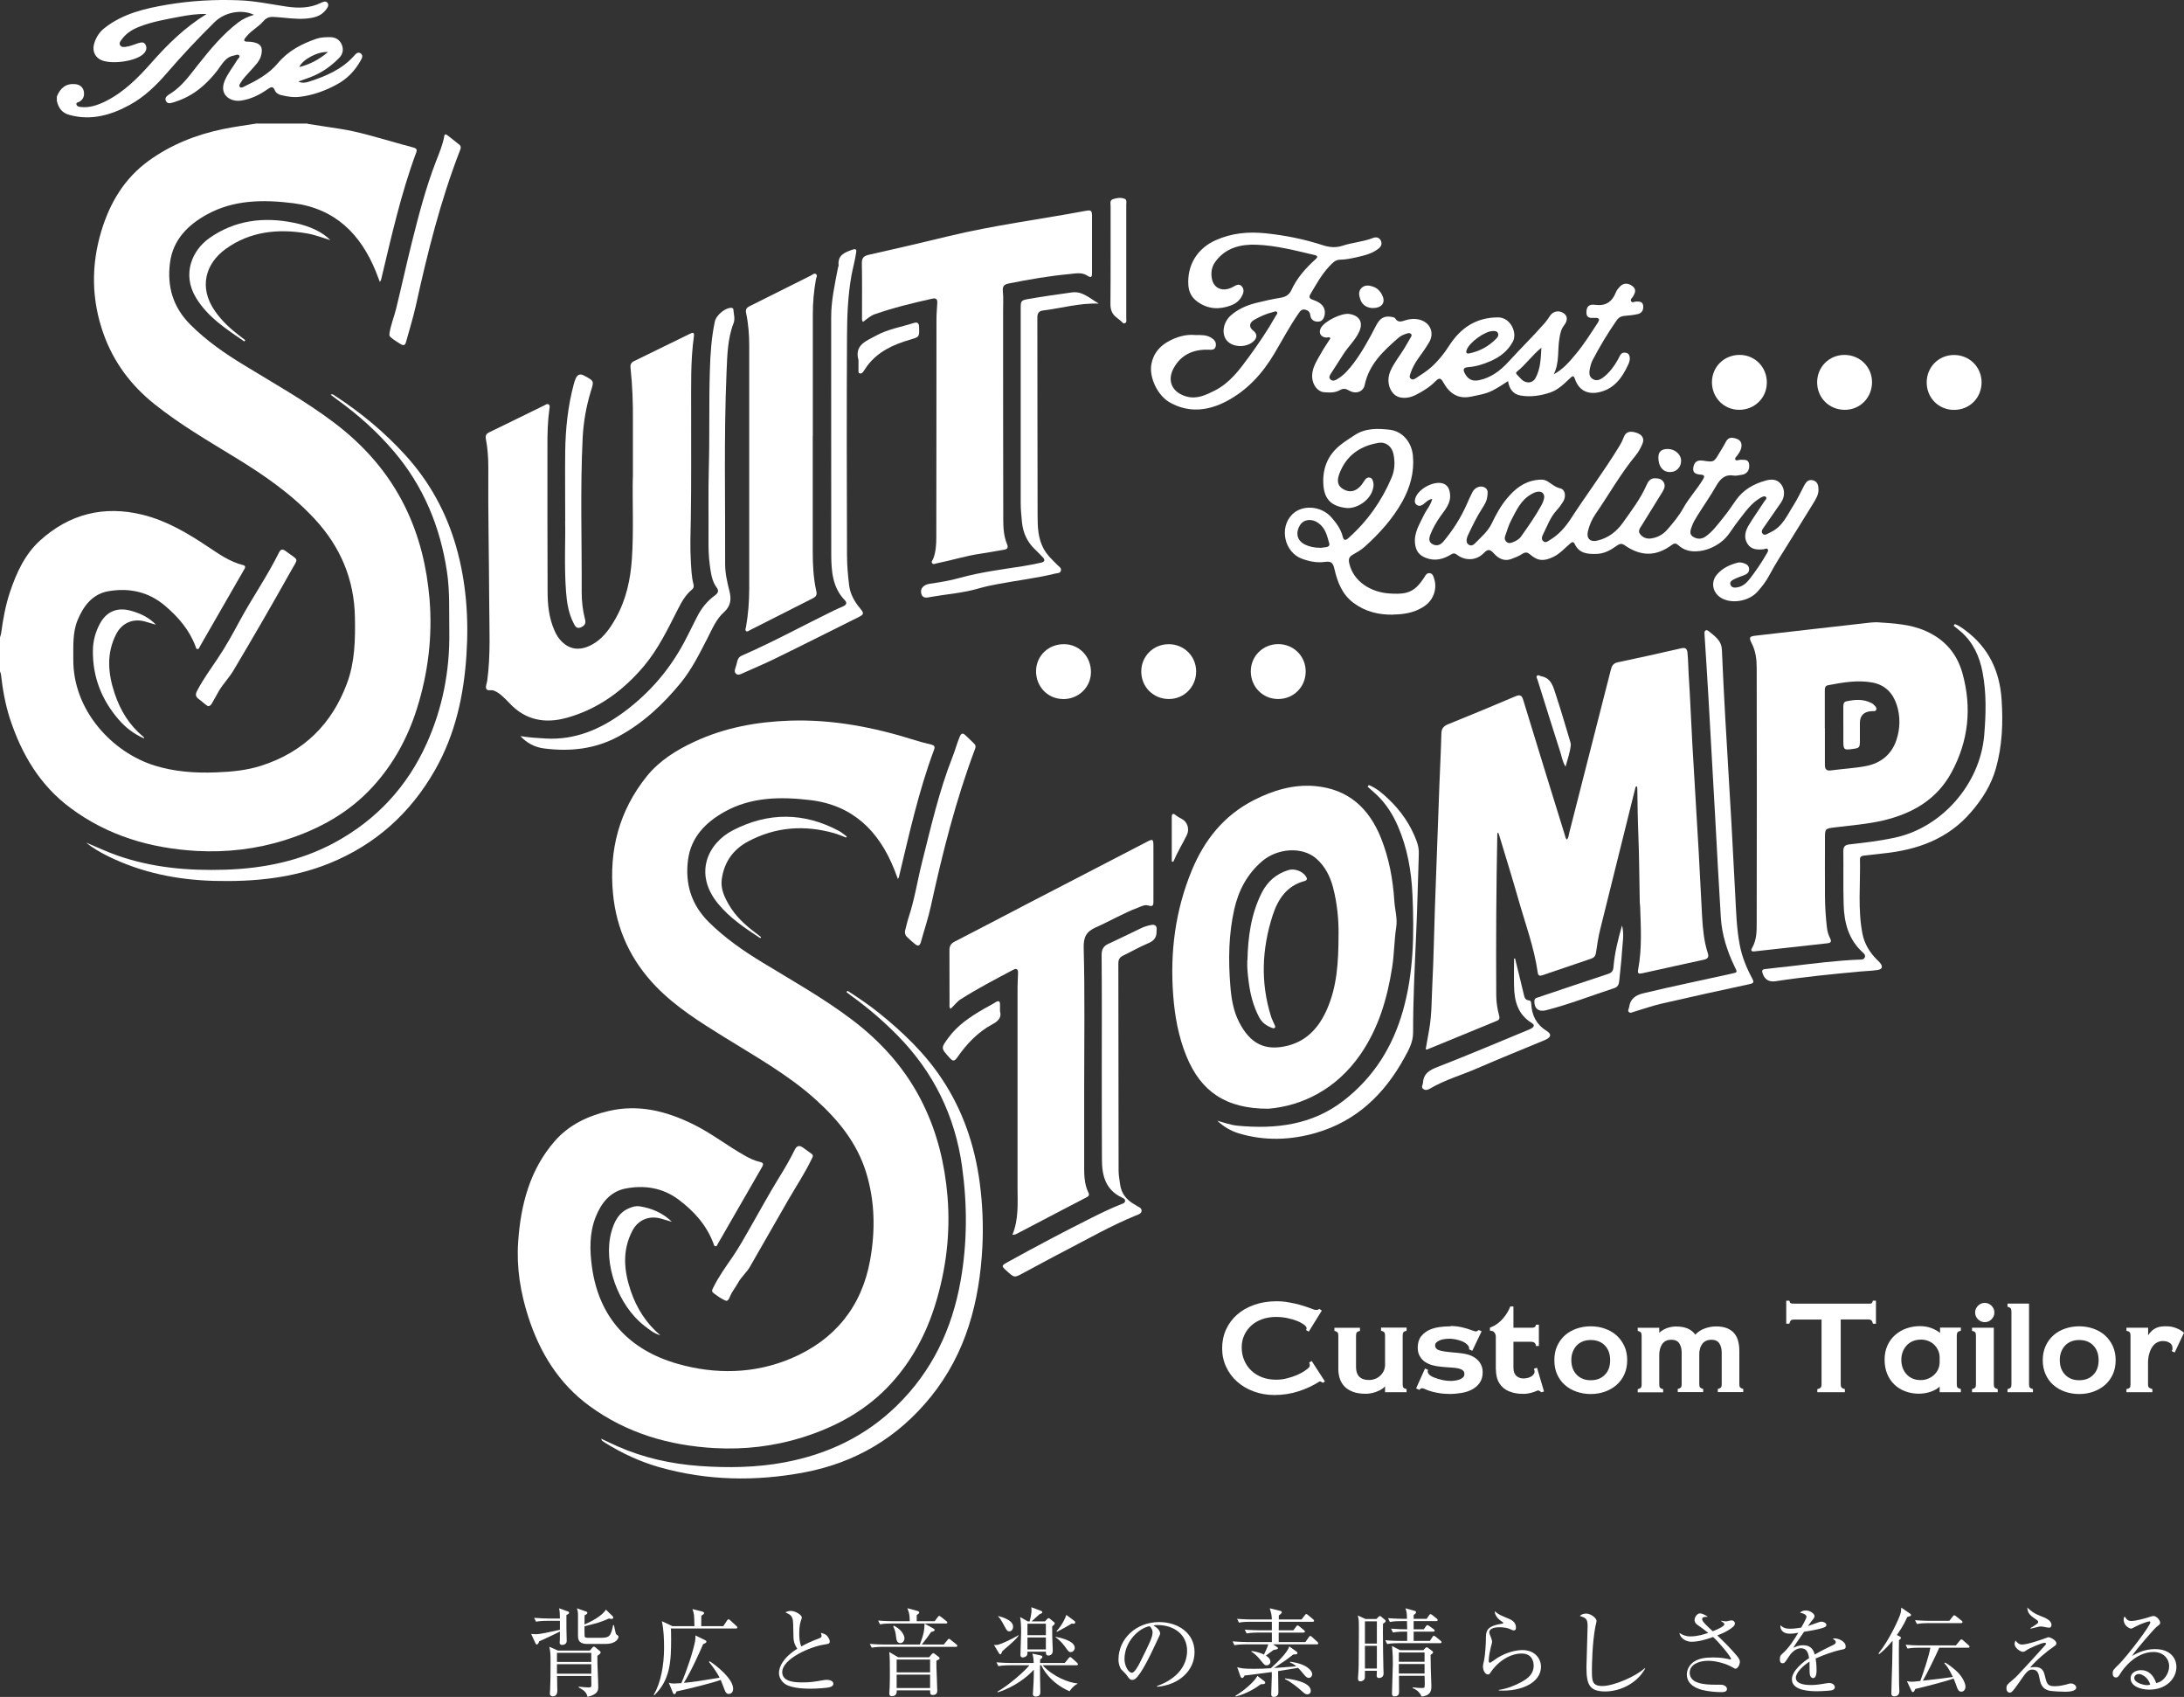 <?xml version="1.0" encoding="UTF-8"?><svg id="_レイヤー_2" xmlns="http://www.w3.org/2000/svg" viewBox="0 0 214.82 166.864"><rect x="0" y="0" width="214.82" height="166.864" fill="#333333" stroke="none"/><defs><style>.cls-1{fill:#fff;}</style></defs><g id="_レイヤー_1-2"><g id="spa_logo"><g id="_レイヤー_1-2"><path class="cls-1" d="M130.354,135.82l-.241.16c-.064-.048-.128-.088-.185-.12-.056-.032-.112-.032-.16,0-.618.393-1.3.714-2.054.955s-1.54.361-2.367.361c-.73,0-1.412-.12-2.038-.353-.626-.233-1.171-.554-1.629-.963-.457-.409-.818-.89-1.075-1.452-.265-.562-.393-1.171-.393-1.829s.128-1.284.385-1.845.618-1.051,1.083-1.46c.465-.409,1.027-.73,1.685-.963s1.388-.353,2.19-.353c.417,0,.826.032,1.235.112.409.072.77.152,1.107.249.329.096.618.185.85.273s.401.152.497.185c.072.024.16.032.265.032s.185-.04.249-.104l.257.168-1.284,2.07-.265-.152.056-.16c0-.12-.088-.249-.265-.377s-.409-.257-.698-.369-.618-.209-.979-.281c-.361-.072-.722-.104-1.083-.104-.497,0-.955.08-1.364.225-.417.152-.77.361-1.059.626s-.521.578-.69.947c-.168.369-.249.762-.249,1.195,0,.457.08.882.249,1.268.168.393.393.73.69,1.011.297.289.658.505,1.075.666s.882.233,1.388.233c.353,0,.706-.04,1.059-.136.353-.088.674-.193.971-.321s.554-.265.762-.409.361-.265.449-.369c.048-.064.064-.136.056-.217s-.032-.152-.064-.233l.249-.152,1.3,2.006.032-.016Z"/><path class="cls-1" d="M136.234,134.167v-2.832c0-.16-.032-.273-.08-.329-.056-.064-.16-.112-.313-.152v-.305h2.511v.305c-.152.04-.257.088-.305.144-.048.056-.08.168-.08.329v4.789c0,.16.024.273.072.329.048.064.152.112.313.152v.305h-2.118v-.578c-.112.128-.249.241-.409.329s-.329.16-.497.225c-.176.064-.345.104-.521.136s-.329.04-.473.04c-.497,0-.915-.064-1.26-.193-.337-.128-.618-.305-.826-.521s-.369-.481-.465-.778-.144-.618-.144-.963v-3.249c0-.16-.024-.273-.08-.329-.056-.064-.152-.112-.305-.152v-.305h2.511v.305c-.152.04-.257.088-.305.144-.048.056-.08.168-.08.329v3.089c0,.417.112.738.329.955.225.217.546.321.979.313.201,0,.393-.04.578-.112s.353-.176.497-.313.257-.289.345-.473c.08-.185.128-.385.128-.61v-.024Z"/><path class="cls-1" d="M142.708,130.389c.409.008.786.056,1.123.136.345.08.658.176.947.289.128.048.233.08.329.104s.201-.024.345-.136l.281.128-.915,1.917-.321-.144c.04-.16-.024-.321-.193-.481-.096-.096-.217-.176-.361-.249-.144-.064-.297-.128-.449-.168-.16-.048-.313-.08-.473-.104s-.305-.04-.433-.04c-.185,0-.361.016-.537.04s-.329.072-.457.128c-.136.056-.241.128-.321.209s-.12.185-.112.297c.008.209.12.353.337.441.217.08.537.144.947.185.136.016.289.032.465.048.168.016.345.032.521.048.321.024.626.08.923.152.289.08.546.201.762.353s.393.345.521.578c.136.233.201.505.201.826,0,.401-.096.738-.281,1.011-.185.273-.425.489-.73.658s-.642.281-1.035.353c-.385.064-.786.104-1.187.104-.353,0-.674-.024-.955-.064-.289-.048-.537-.096-.754-.152-.217-.064-.393-.12-.529-.176s-.233-.096-.289-.12c-.088-.04-.168-.056-.257-.04-.08.008-.144.064-.201.152l-.329-.144.874-1.957.305.136c-.04.072-.048.144-.032.225s.064.144.12.209c.056.064.128.12.217.176s.168.096.257.128c.313.12.61.209.882.265.273.056.513.08.73.08.12,0,.265,0,.425-.024s.321-.048.465-.104c.144-.048.265-.128.369-.217s.144-.217.136-.369c0-.185-.112-.329-.305-.417-.201-.096-.529-.16-1.003-.185-.201-.016-.385-.032-.57-.04-.176-.008-.321-.024-.433-.04-.281-.024-.554-.072-.826-.144s-.505-.185-.722-.321c-.217-.144-.385-.329-.521-.562-.136-.225-.209-.505-.209-.834,0-.457.104-.834.329-1.123.233-.289.521-.513.882-.666.281-.12.594-.201.931-.249s.706-.072,1.091-.072l.024-.032Z"/><path class="cls-1" d="M147.129,134.648v-3.201c0-.16-.048-.297-.136-.417-.088-.12-.233-.176-.441-.176v-.305c.273-.096.513-.225.73-.385s.409-.337.57-.529c.168-.193.305-.393.425-.594s.209-.393.273-.57h.313v2.086h1.869c.056,0,.104-.008.16-.032.048-.016.088-.048.128-.088.032-.04.056-.096.056-.176h.289v2.094h-.289c0-.088-.016-.16-.056-.217s-.08-.096-.128-.128c-.048-.024-.104-.048-.16-.056-.056,0-.104-.016-.144-.016h-1.725v2.543c0,.209.032.385.088.521.064.136.136.249.241.329s.217.144.345.176c.128.032.265.048.401.04.112-.008.233-.032.369-.064.136-.032.249-.088.353-.16.096-.064.176-.152.233-.249.056-.096.064-.209.032-.329l-.048-.152.305-.096.69,2.334-.289.08c-.04-.064-.096-.12-.176-.152-.08-.04-.152-.04-.225,0-.16.072-.353.136-.57.201-.225.056-.441.096-.658.104-.289,0-.562-.008-.826-.056-.265-.04-.497-.112-.714-.201-.393-.16-.706-.417-.931-.778-.225-.353-.345-.81-.345-1.364l-.008-.016Z"/><path class="cls-1" d="M160.052,133.75c0,.521-.096.987-.281,1.396-.185.409-.441.754-.77,1.043-.329.281-.706.505-1.139.658s-.898.233-1.396.233-.963-.08-1.404-.233c-.433-.152-.818-.369-1.139-.658-.329-.281-.578-.634-.762-1.043-.185-.409-.273-.874-.273-1.396s.088-.979.273-1.388.441-.762.762-1.051.706-.505,1.139-.658.907-.233,1.404-.233.963.08,1.396.233.81.369,1.139.658c.321.289.578.642.77,1.051.193.417.281.874.281,1.388ZM158.376,133.75c0-.602-.176-1.083-.521-1.444s-.81-.537-1.388-.537c-.289,0-.554.048-.778.136-.233.096-.433.225-.602.401s-.297.385-.393.634-.136.513-.136.81.048.578.136.818c.096.241.225.449.393.618.168.176.369.305.602.401s.497.136.778.136c.578,0,1.043-.176,1.388-.537.353-.353.521-.834.521-1.436Z"/><path class="cls-1" d="M163.205,133.317v2.808c0,.16.024.273.08.329.048.064.152.112.305.152v.305h-2.503v-.305c.152-.04.257-.088.305-.144.048-.056.08-.16.08-.321v-4.789c0-.16-.024-.273-.08-.329-.048-.064-.152-.112-.305-.152v-.305h2.118v.489c.233-.209.489-.361.778-.465.289-.096.57-.152.85-.152.481,0,.874.072,1.187.209.305.144.554.337.73.594.257-.281.578-.481.955-.618.377-.128.738-.193,1.067-.193.433,0,.794.056,1.091.176s.529.281.706.489c.185.217.313.465.393.762s.12.626.12.987v3.257c0,.16.024.273.08.329s.152.112.305.152v.305h-2.503v-.305c.152-.04.257-.088.305-.144.048-.056.08-.16.08-.321v-3.105c0-.377-.08-.682-.241-.923-.16-.233-.425-.353-.778-.345-.385,0-.682.136-.882.393s-.305.602-.305,1.035v2.928c0,.16.024.273.08.329.056.064.152.112.305.152v.305h-2.503v-.305c.152-.04.257-.088.305-.144.056-.056.08-.16.08-.321v-3.105c0-.377-.08-.682-.241-.923-.16-.233-.425-.353-.786-.345-.409,0-.706.152-.898.441s-.281.658-.281,1.115v.016Z"/><path class="cls-1" d="M184.528,130.172h-.305c-.032-.152-.08-.265-.144-.329s-.176-.096-.337-.096h-2.687v6.354c0,.168.032.281.088.345.056.064.168.112.321.152v.305h-2.712v-.305c.16-.032.273-.08.329-.152.064-.072.088-.185.088-.337v-6.354h-2.687c-.16,0-.273.032-.329.08-.056.056-.112.168-.152.329h-.305v-2.262h.305c.04.152.088.241.152.257s.168.032.329.032h7.445c.056,0,.096,0,.136-.024.032-.016.064-.04.088-.08s.04-.096.064-.185h.305v2.278l.008-.008Z"/><path class="cls-1" d="M192.88,136.903h-2.094v-.554c-.209.201-.497.369-.858.497s-.762.201-1.195.201c-.473,0-.915-.08-1.324-.233-.409-.152-.762-.369-1.067-.658s-.537-.634-.714-1.051c-.168-.409-.257-.882-.257-1.404s.096-.987.281-1.396c.185-.409.441-.754.762-1.035s.69-.497,1.099-.642c.417-.144.85-.225,1.308-.225.433,0,.818.064,1.155.193s.618.289.85.473v-.521h2.046v.305c-.16.04-.265.088-.321.152-.048.056-.08.168-.08.329v4.789c0,.16.024.265.08.321.048.056.16.104.321.144v.305l.008.008ZM190.786,133.942v-.457c0-.265-.056-.505-.16-.722s-.241-.401-.401-.554-.353-.273-.57-.353c-.209-.08-.433-.128-.658-.128-.297,0-.57.04-.81.136-.249.096-.457.241-.626.417-.168.176-.305.385-.401.634s-.144.513-.144.802.048.554.136.802c.096.249.225.457.393.634s.369.321.61.417c.241.104.505.144.81.136.225,0,.441-.04.658-.128.217-.08.409-.201.586-.353.168-.152.313-.337.417-.554s.16-.465.16-.738v.008Z"/><path class="cls-1" d="M196.113,130.557v5.559c0,.16.024.273.08.329.056.064.152.112.305.152v.305h-2.527v-.305c.152-.04.257-.088.305-.144.056-.056.08-.16.08-.321v-4.789c0-.16-.024-.273-.072-.329-.048-.064-.152-.112-.313-.152v-.305h2.142,0ZM194.275,129.065c0-.257.096-.481.281-.666.185-.185.409-.281.666-.281s.481.096.666.281c.193.193.281.409.281.666s-.096.481-.281.666c-.185.193-.409.281-.666.281s-.481-.096-.666-.281c-.185-.185-.281-.409-.281-.666Z"/><path class="cls-1" d="M199.578,128.19v7.926c0,.16.024.273.08.329s.152.112.305.152v.305h-2.503v-.305c.152-.04.257-.088.305-.144.056-.056.08-.16.08-.321v-7.156c0-.16-.024-.273-.08-.329-.048-.064-.152-.112-.305-.152v-.305h2.118,0Z"/><path class="cls-1" d="M208.098,133.75c0,.521-.096.987-.281,1.396-.185.409-.441.754-.77,1.043-.329.281-.706.505-1.139.658s-.898.233-1.396.233-.963-.08-1.404-.233c-.433-.152-.818-.369-1.139-.658-.329-.281-.578-.634-.762-1.043-.185-.409-.281-.874-.281-1.396s.096-.979.281-1.388c.185-.409.441-.762.762-1.051s.706-.505,1.139-.658.907-.233,1.404-.233.963.08,1.396.233c.433.152.81.369,1.139.658.321.289.578.642.77,1.051.185.417.281.874.281,1.388ZM206.421,133.75c0-.602-.176-1.083-.521-1.444s-.81-.537-1.388-.537c-.289,0-.554.048-.778.136-.233.096-.433.225-.602.401s-.297.385-.393.634-.136.513-.136.81.048.578.136.818c.096.241.225.449.393.618.168.176.369.305.602.401s.497.136.778.136c.578,0,1.043-.176,1.388-.537.353-.353.521-.834.521-1.436Z"/><path class="cls-1" d="M211.371,136.437c.056.056.168.104.337.16v.305h-2.551v-.305c.168-.04.281-.088.329-.144.048-.056.072-.16.072-.321v-4.789c0-.16-.024-.273-.08-.337-.048-.064-.16-.112-.321-.144v-.305h2.134v.746c.096-.16.225-.305.369-.441s.305-.233.465-.297c.136-.064.305-.104.497-.128s.369-.024.529-.016c.305,0,.61.064.898.176.297.112.554.265.77.457l-.915,1.941-.289-.136.072-.16c0-.136,0-.249-.032-.345-.048-.128-.128-.233-.241-.305-.112-.072-.233-.128-.369-.152s-.281-.032-.425-.024c-.144.016-.273.048-.385.104-.185.088-.337.209-.457.361s-.217.321-.289.505c-.072.185-.12.377-.16.578-.032.201-.048.393-.048.57v2.126c0,.16.032.265.088.321h0Z"/><path class="cls-1" d="M5.6,9.477c.329-.818.882-1.292,1.813-1.203.449.048.754.305.834.722.072.401-.04.786-.449,1.011-.12.064-.321.064-.281.257.048.201.249.241.433.257.858.096,1.629-.176,2.383-.537,1.861-.915,3.273-2.359,4.621-3.883,1.556-1.765,3.233-3.409,5.367-4.725-.971-.024-1.813.112-2.631.265-1.372.265-2.76.489-4.067,1.019-.682.273-1.268.666-1.693,1.276-.104.144-.225.305-.12.497.112.209.321.201.521.176.433-.04.826-.225,1.235-.353.257-.08.562-.176.73.112.193.313.096.634-.144.89-.746.802-3.401,1.147-4.348.57-.546-.337-.754-.939-.505-1.661.193-.562.513-1.051,1.003-1.428,1.813-1.412,3.963-1.909,6.145-2.278C18.78.067,21.115-.062,23.481.027c1.588.056,3.121.385,4.677.618,1.147.168,2.286.176,3.369-.345.217-.104.513-.257.69-.016.185.249-.024.505-.193.722-.505.634-1.227.762-1.973.826-.939.072-1.861-.08-2.792-.144-.529-.04-.931-.096-1.364.409-.449.529-1.131.874-1.596,1.428-.056.072-.12.136-.176.209-.176.233-.128.353.176.361.233,0,.465.016.69.072.658.152.85.465.73,1.139-.128.698-.642,1.147-1.075,1.645-.345.393-.722.746-.987,1.203-.064.12-.185.257-.064.393.12.128.273.04.401-.024,1.235-.594,2.439-1.235,3.337-2.31,1.019-1.219,2.351-1.909,3.811-2.407.433-.144.882-.152,1.332-.152.546,0,.947.265,1.147.746.193.465.104.923-.257,1.292-.81.834-1.749,1.484-2.84,1.901-.385.144-.77.281-1.179.425.369.176.714.12,1.035.016,1.653-.537,3.241-1.195,4.436-2.535.176-.201.401-.457.682-.233.265.217.08.505-.048.73-.562.995-1.332,1.781-2.334,2.318-1.131.61-2.326,1.051-3.61,1.203-.626.08-1.251-.016-1.861-.168-.265-.064-.513-.217-.618-.481-.168-.409-.385-.321-.658-.128-.818.57-1.677,1.019-2.695,1.155-1.027.136-2.15-.57-1.572-1.957.321-.754.834-1.38,1.251-2.07.08-.128.289-.265.176-.409-.12-.16-.329-.04-.505,0-.85.136-1.187.874-1.637,1.46-1.075,1.396-2.359,2.495-4.059,3.056-.048.016-.104.04-.152.056-.305.072-.682.273-.858-.112-.168-.353.193-.554.433-.706,1.139-.714,1.893-1.789,2.704-2.816,1.203-1.516,2.431-3.016,3.995-4.204.449-.345.955-.554,1.532-.738-1.235-.586-2.896-.241-3.859.706-1.637,1.612-3.209,3.281-4.709,5.022-1.035,1.203-2.214,2.343-3.618,3.113-1.853,1.019-3.843,1.604-6.001.995-.714-.201-1.051-.698-1.203-1.372v-.433l.008-.008ZM32.258,5.121c-.979-.096-2.543.754-2.816,1.476,1.035-.265,1.941-.738,2.816-1.476Z"/><path class="cls-1" d="M140.863,49.059c-.401.08-.594.321-.826.497-.217.168-.449.265-.69.088s-.201-.449-.12-.69c.297-.874,1.757-1.669,2.647-1.428.529.144.706.57.754,1.067.096.898-.481,1.516-.939,2.166-.393.562-.738,1.147-.987,1.781-.144.361-.217.762.233.987.417.209.778.04,1.051-.289.939-1.123,1.717-2.343,2.302-3.682.176-.393.345-.786.546-1.171.225-.433.73-.65,1.123-.489.473.193.377.602.329.971-.048.417-.273.778-.497,1.123-.529.818-.947,1.693-1.364,2.567-.056.112-.104.233-.136.353-.056.233-.064.473.152.634.241.176.465.064.634-.104.594-.618,1.268-1.163,1.653-1.965.417-.874.882-1.725,1.508-2.471.754-.907,1.629-1.612,2.84-1.797.393-.056.786-.096,1.147.128.401.249.738.57,1.251.69.481.112.594.77.289,1.284-.185.305-.401.602-.642.866-.626.674-.923,1.532-1.324,2.334-.112.217-.233.497,0,.706.241.217.473-.008.674-.128.85-.513,1.492-1.243,2.022-2.054,1.572-2.423,3.313-4.733,4.813-7.204.16-.257.297-.537.401-.818.193-.537.602-.69,1.3-.441.546.193.762.578.537,1.091-.168.393-.377.786-.65,1.115-1.492,1.805-2.631,3.851-3.955,5.768-.353.513-.61,1.099-.754,1.717-.152.674.225,1.059.89.907,1.091-.241,1.925-.882,2.551-1.765.85-1.195,1.749-2.367,2.343-3.73.144-.329.369-.65.794-.642.321,0,.666.048.858.353.217.329.096.658-.088.963-.674,1.099-1.356,2.198-2.038,3.297-.168.273-.425.554-.168.882.257.329.634.481,1.051.425.642-.088,1.179-.369,1.621-.874.578-.666,1.139-1.34,1.572-2.11.546-.995,1.332-1.821,1.917-2.792.193-.313.225-.473-.217-.505-.417-.032-.81-.136-.714-.706.096-.546.393-.754.963-.666,1.051.16,1.067.152,1.588-.738.217-.369.457-.73.65-1.115.257-.497.65-.441,1.059-.297.433.152.546.489.449.915-.064.289-.241.521-.409.754-.08.112-.241.225-.168.369.08.16.257.048.393.04.032,0,.072-.016.104-.016.361.024.802-.096.866.465.064.57-.241.963-.762,1.019-.249.024-.505.112-.746.072-.874-.144-1.332.313-1.733,1.011-.578,1.011-1.251,1.965-1.869,2.952-.209.337-.409.682-.537,1.051-.12.329-.273.738.104.987.369.241.81.289,1.219.016.706-.481,1.203-1.179,1.733-1.829.457-.554.858-1.147,1.268-1.741.722-1.043,1.757-1.629,2.944-1.957.537-.152,1.115-.168,1.524.369.369.481.385,1.195,0,1.773-.521.778-1.075,1.524-1.596,2.302-.16.241-.465.546-.209.802.209.217.529-.064.786-.176,1.163-.537,1.621-1.685,2.254-2.671.393-.618.698-1.292,1.043-1.941.185-.337.425-.602.858-.481.441.12.529.489.537.89.016.562-.289.995-.554,1.436-1.115,1.821-2.254,3.626-3.377,5.439-.313.505-.61,1.011-.89,1.54-.321.61-.73,1.147-1.187,1.653-.866.963-2.615,1.235-3.634.562-.778-.513-.963-1.508-.369-2.23.529-.642,1.268-.987,2.062-1.195.193-.048.393-.016.586.048.273.088.505.225.537.537.032.337-.176.529-.473.642-.337.128-.682.241-.995.401-.209.104-.489.249-.353.57.12.281.401.273.658.233.529-.088.907-.425,1.219-.826.61-.794,1.187-1.62,1.677-2.495.072-.136.209-.297.088-.441-.104-.12-.273,0-.409.016-.618.064-1.219.032-1.58-.554-.377-.602-.209-1.235.12-1.789.481-.802,1.027-1.556,1.532-2.343.088-.136.321-.305.168-.457-.144-.152-.377,0-.546.088-.963.562-1.548,1.476-2.214,2.318-.554.698-.947,1.516-1.701,2.062-.706.513-1.468.826-2.334.874-.666.04-1.292-.12-1.797-.586-.225-.201-.393-.241-.65-.048-1.556,1.155-3.048,1.163-4.685.016-.289-.201-.513-.088-.73.064-.61.433-1.235.794-2.014.81-.874.024-1.701-.04-2.134-.979-.128-.281-.289-.176-.457-.032-.529.449-.987.987-1.637,1.3-.907.441-1.516.433-2.27-.217-.281-.241-.473-.281-.794-.072-.329.217-.706.361-1.067.497-.714.273-1.292-.056-1.733-.554-.377-.417-.594-.433-.987-.024-.722.746-1.813.794-2.639.16-.241-.185-.393-.144-.618,0-.754.449-1.548.65-2.415.321-.698-.265-1.011-.698-1.091-1.444-.104-1.059.457-1.893.874-2.776.241-.505.65-.931.818-1.572l-.016-.016ZM151.894,48.874c-.016-.345-.209-.546-.578-.529-.273.016-.513.144-.746.281-.987.578-1.428,1.58-1.925,2.527-.257.489-.409,1.027-.594,1.548-.08.217-.048.425.136.586.168.152.353.128.554.056.337-.128.658-.281.874-.586.698-.995,1.404-1.982,1.99-3.056.136-.249.257-.513.289-.826Z"/><path class="cls-1" d="M152.76,36.841c.955-.489,1.604-1.259,2.238-2.022.794-.947,1.452-2.006,2.134-3.04.233-.353.225-.546-.281-.521-.369.016-.81.056-.81-.521,0-.57.233-.85.842-.762,1.067.144,1.693-.297,2.07-1.259.08-.209.249-.393.409-.562.337-.345.794-.337,1.211-.016.401.313.265.65.064,1.003-.088.152-.297.281-.209.465.104.217.321.048.489.048.313-.008.65-.024.706.393.048.401-.104.73-.513.834-.417.096-.85.144-1.276.176-.353.024-.602.144-.81.433-.874,1.251-1.661,2.559-2.367,3.907-.128.249-.217.537-.273.81-.072.393-.128.818.281,1.067.425.257.802.024,1.131-.241.562-.457.987-1.035,1.34-1.669.08-.144.144-.289.225-.433.136-.241.353-.297.602-.233.249.064.329.265.345.489.016.241-.064.465-.16.674-.626,1.356-1.468,2.487-3.056,2.744-1.059.168-1.829-.313-2.174-1.324-.144-.417-.257-.305-.489-.088-.594.554-1.163,1.139-1.949,1.404-.955.321-1.957.473-2.952.289-.69-.128-1.083-.65-1.195-1.412-.521.345-.995.65-1.5.915-.682.353-1.428.465-2.166.618-1.268.265-2.126-.353-2.695-1.396-.265-.481-.425-.473-.786-.112-.57.578-1.268,1.003-1.99,1.364-.778.385-1.629.337-2.078-.096-.562-.546-.714-1.46-.369-2.254.361-.834.939-1.524,1.404-2.294.201-.337.401-.682.594-1.019.064-.104.152-.225.056-.345-.104-.128-.265-.112-.401-.064-.313.096-.618.217-.858.433-1.468,1.284-2.888,2.591-3.313,4.637-.144.674-.882.931-1.54.537-.321-.193-.578-.217-.89-.04-.497.281-1.043.257-1.58.209-.602-.056-1.075-.674-1.147-1.38-.088-.931.417-1.653.834-2.399.289-.529.642-1.027.955-1.524-.128-.176-.257-.072-.369-.072-.562,0-.842-.457-.57-.947.369-.674,2.038-1.492,2.8-1.372,1.003.16,1.388.826.963,1.749-.385.842-1.091,1.46-1.572,2.238-.401.642-.818,1.259-1.219,1.893-.112.176-.233.393-.008.578.201.168.409.088.602-.024.706-.401,1.203-1.003,1.685-1.637.85-1.147,1.524-2.383,2.174-3.65.377-.738.802-.979,1.5-.866.136.024.329.056.385.152.265.449.626.305.987.193.457-.152.915-.185,1.38-.072,1.083.273,1.524,1.3.955,2.254-.329.554-.706,1.083-1.083,1.604-.321.457-.586.947-.754,1.484-.048.152-.12.321.032.457.168.152.353.072.497-.024.521-.353,1.067-.682,1.532-1.099.682-.61,1.243-1.308,1.749-2.094,1.115-1.741,2.639-2.8,4.829-2.8,1.203,0,1.909,1.5,1.452,2.375-.481.915-1.268,1.516-2.182,1.917-.706.313-1.444.546-2.23.602-.425.032-.529.201-.329.594.305.594.738.826,1.404.69,1.179-.241,2.11-.947,2.88-1.789,1.179-1.3,2.447-2.527,3.602-3.851.176-.209.329-.417.473-.65.321-.513.923-.626,1.396-.281.369.265.393.698.016,1.179-.281.361-.369.77-.441,1.195-.225,1.211.024,2.487-.594,3.658l-.04-.008ZM151.621,34.185c-.907.73-1.548,1.669-2.431,2.375-.104.088-.072.176.016.273.168.16.305.345.481.505.449.401,1.059.345,1.332-.136.521-.931.529-1.965.594-3.008l.008-.008ZM146.848,32.549c-.794.008-2.343,1.131-2.591,1.877-.096.281.024.377.281.321,1.043-.217,1.933-.714,2.671-1.484.136-.144.225-.337.112-.537-.104-.185-.289-.176-.473-.176h0Z"/><path class="cls-1" d="M117.486,32.942c.65,0,1.171-.024,1.645.265.321.201.529.449.449.834-.088.417-.449.353-.746.345-1.46-.032-2.647.481-3.377,1.789-.706,1.259-.168,2.431,1.251,2.816,1.019.281,1.901-.144,2.776-.586,1.46-.738,2.415-2.014,3.345-3.289.955-1.308,1.861-2.639,2.655-4.051.064-.12.225-.241.12-.377-.104-.136-.273-.032-.401,0-.65.16-1.26.433-1.837.762-.497.281-.529.722-.128,1.035.457.345.449.754,0,1.131-.73.594-1.99.537-2.559-.12-.554-.642-.385-1.789.377-2.471.714-.634,1.572-1.003,2.487-1.235.802-.201,1.604-.377,2.423-.513.489-.08.842-.289,1.043-.73.554-1.195,1.396-2.166,2.367-3.032.281-.249.241-.361-.088-.441-1.885-.441-3.778-.939-5.712-1.011-1.524-.056-3.008.289-4.019,1.653-.393.529-.473,1.123-.345,1.741.201.931,1.091,1.268,2.022.778.305-.16.634-.409.923-.064.273.329.144.714-.064,1.051-.233.385-.578.642-.987.802-1.163.441-2.278.393-3.321-.353-.57-.409-.85-.947-.898-1.637-.128-1.982.89-3.618,2.704-4.42,1.572-.698,3.185-.85,4.894-.674,1.917.201,3.787.57,5.624,1.171.634.209,1.292.273,1.957.048.971-.321,2.014-.377,2.968-.754.281-.112.586-.088.762.209.176.305.088.602-.185.818-.634.513-1.412.69-2.182.866-.537.12-1.083.233-1.653.241-.449.008-.738.353-1.019.642-.77.818-1.3,1.797-1.869,2.752-.16.273-.088.425.201.529.233.08.473.176.682.313.401.265.61.658.529,1.155-.064.377-.241.706-.682.698-.409,0-.69-.225-.738-.642-.04-.321-.209-.473-.505-.537-.329-.072-.481.128-.642.361-.882,1.268-1.604,2.639-2.391,3.963-1.171,1.973-2.679,3.618-4.709,4.685-1.797.939-3.69,1.171-5.559.12-1.195-.666-2.062-2.447-1.821-3.77.168-.947.722-1.677,1.548-2.166.866-.513,1.813-.778,2.704-.706l-.016.008Z"/><path class="cls-1" d="M83.359,97.425c1.051.682,2.094,1.372,3.065,2.158,2.359,1.893,4.541,3.971,6.225,6.514,2.054,3.089,3.217,6.498,3.714,10.172.281,2.11.369,4.228.265,6.338-.281,5.391-1.604,10.461-5.086,14.761-3.233,3.995-7.413,6.474-12.451,7.421-4.773.898-9.53.818-14.232-.513-1.893-.537-3.666-1.364-5.335-2.399-.104-.064-.209-.144-.305-.217-.024-.016-.032-.064-.096-.193.586.273,1.083.521,1.596.746,2.575,1.139,5.271,1.733,8.07,1.941,2.808.201,5.6.16,8.367-.353,4.22-.794,7.958-2.543,11.071-5.592,3.474-3.401,5.423-7.533,6.257-12.25.666-3.738.666-7.517.144-11.255-.69-4.974-2.808-9.306-6.37-12.908-1.364-1.388-2.832-2.647-4.404-3.787-.201-.144-.393-.297-.594-.449.024-.032.048-.072.08-.104l.016-.032Z"/><path class="cls-1" d="M8.439,82.841c1.027.425,2.03.907,3.081,1.276,3.442,1.211,6.995,1.516,10.613,1.404,3.778-.12,7.421-.85,10.774-2.663,4.131-2.238,7.172-5.519,9.089-9.811,1.556-3.482,2.254-7.132,2.198-10.942-.032-1.973.064-3.947-.233-5.912-.666-4.412-2.31-8.391-5.222-11.809-1.637-1.925-3.506-3.594-5.551-5.07-.217-.152-.425-.321-.666-.497.185-.104.273,0,.361.056,2.575,1.669,4.918,3.61,6.987,5.88,2.359,2.591,4.011,5.584,4.982,8.953,1.011,3.506,1.268,7.108,1.027,10.718-.257,3.947-1.091,7.782-3.081,11.279-2.415,4.252-5.856,7.348-10.405,9.194-3.634,1.468-7.429,1.821-11.303,1.725-3.634-.096-7.124-.794-10.405-2.399-.786-.385-1.548-.818-2.23-1.38h-.016Z"/><path class="cls-1" d="M137.037,60.442c-1.42.024-2.736-.289-3.899-1.155-1.131-.834-1.588-2.062-1.885-3.345-.128-.562-.297-.778-.907-.69-.77.112-1.532-.032-2.278-.305-1.733-.626-2.27-3.073-.963-4.364,1.003-.995,2.856-.85,3.859.297.489.562.923,1.147,1.107,1.885.088.377.257.417.554.152,1.869-1.661,3.281-3.65,4.252-5.945.313-.738.353-1.532.185-2.326-.152-.738-.738-1.219-1.468-1.099-1.829.305-3.185,1.259-3.851,3.032-.289.778-.144,1.227.409,1.54.618.345,1.211.217,1.717-.377.152-.176.265-.385.401-.57.112-.152.257-.249.457-.209.209.04.281.209.329.385.104.369.016.714-.12,1.051-.409.955-1.604,1.669-2.559,1.548-1.38-.176-2.07-.802-2.198-2.158-.144-1.62.369-3.008,1.677-4.043.433-.345.907-.642,1.372-.947,1.075-.714,2.262-.674,3.434-.546,1.3.144,2.206,1.243,2.318,2.599.136,1.588-.273,3.065-1.035,4.444-.955,1.725-2.27,3.169-3.73,4.484-.345.305-.762.537-1.163.77-.353.201-.433.433-.337.842.401,1.797,2.126,2.856,3.979,2.968.537.032,1.075.056,1.612-.072.858-.209,1.348-.85,1.797-1.532.128-.201.233-.425.521-.393.321.032.361.313.441.546.313.947-.048,2.03-.866,2.631-.81.594-1.845.882-3.161.89v.008ZM129.913,53.872c.128-.016.353-.04.586-.08.176-.032.305-.152.249-.345-.209-.754-.377-1.532-1.091-2.03-.642-.449-1.428-.361-1.789.225-.465.77-.289,1.516.481,1.901.449.225.947.321,1.564.329Z"/><path class="cls-1" d="M51.206,72.387c.818.136,1.629.185,2.447.233,2.904.168,5.383-.898,7.653-2.559,2.679-1.965,4.765-4.444,6.257-7.421.329-.658.666-1.316.995-1.973.417-.826.979-1.548,1.733-2.094.273-.201.473-.433.225-.762-.505-.666-.586-1.46-.698-2.23-.12-.874-.136-1.749-.128-2.631.016-2.318-.032-4.637.032-6.947.088-3.209,0-6.426.104-9.635.048-1.588.152-3.193.489-4.757.128-.594.931-1.276,1.524-1.34.176-.016.297.032.305.209.024.425.176.858.016,1.284-.61,1.572-.626,3.249-.698,4.878-.265,6.281-.112,12.563-.136,18.844,0,.907.209,1.781.425,2.647.201.778.128,1.468-.529,2.054-.77.682-1.155,1.637-1.612,2.527-.794,1.532-1.548,3.081-2.647,4.428-1.733,2.118-3.69,3.955-6.121,5.271-2.326,1.259-4.797,1.516-7.364,1.179-.89-.12-1.653-.529-2.278-1.195l.008-.008Z"/><path class="cls-1" d="M192.27,61.357c.401.152.746.401,1.083.658,2.246,1.685,3.329,3.955,3.522,6.731.16,2.31.072,4.589-.562,6.827-.457,1.612-1.324,2.992-2.423,4.268-2.294,2.679-5.311,3.738-8.68,4.083-.626.064-1.251.144-1.869.209-.217.024-.401.104-.393.353.056,2.455-.233,4.918.249,7.356.193.971.698,1.797,1.396,2.503.104.104.209.193.305.305.337.393.265.666-.249.738-.586.088-1.179.096-1.765.152-2.752.257-5.495.529-8.231.947-.674.104-1.115-.185-1.3-.834-.104-.361.168-.345.361-.369.802-.104,1.604-.185,2.407-.273,2.262-.265,4.525-.562,6.803-.65.193,0,.417,0,.505-.233.072-.201-.064-.345-.201-.465-1.396-1.259-1.837-2.92-1.885-4.701-.056-1.757-.008-3.522-.032-5.279,0-.433.168-.602.586-.65,1.516-.168,3.024-.345,4.525-.674,4.525-.979,8.327-5.198,8.744-10.044.176-2.086.233-4.148-.16-6.209-.297-1.556-.923-2.944-2.142-4.003-.233-.201-.473-.385-.706-.578.048-.056.088-.112.136-.168h-.024Z"/><path class="cls-1" d="M84.218,24.799c-.112.778-.329,1.54-.473,2.318-.353,1.99-.425,3.995-.433,6.001-.04,7.148-.024,14.288,0,21.436,0,1.003.088,2.006.209,3,.112.915.554,1.645,1.131,2.334.353.425.305.546-.201.794-2.704,1.34-5.391,2.704-8.102,4.027-1.139.562-2.318,1.051-3.474,1.572-.176.08-.353.096-.497-.048-.136-.128-.12-.281-.072-.449.088-.273.168-.546.233-.826.064-.249.217-.401.441-.497,3.097-1.348,6.057-2.976,9.089-4.452.289-.144.594-.257.882-.393.281-.128.401-.329.152-.586-1.219-1.259-1.332-2.856-1.34-4.468-.016-7.79,0-15.579-.008-23.377,0-1.645.361-3.241.666-4.845.016-.088.072-.176.064-.257-.104-1.035.65-1.276,1.388-1.54.249-.088.393-.048.345.257h0Z"/><path class="cls-1" d="M113.756,91.545c.032.546-.185.947-.786,1.195-.858.353-1.669.826-2.511,1.235-.337.16-.457.393-.457.762.008,6.787.008,13.574.024,20.361,0,.465.088.931.152,1.388.12.866.61,1.476,1.34,1.909.08.048.16.08.233.136.201.16.562.217.537.537-.024.313-.361.369-.602.473-2.415.987-4.677,2.286-6.987,3.482-1.404.722-2.784,1.492-4.18,2.23-.738.393-.762.377-1.404-.193-.674-.602-.666-.586.136-1.027,2.687-1.484,5.399-2.92,8.143-4.292.947-.473,1.901-.939,2.888-1.324.16-.064.369-.112.385-.329.008-.193-.176-.265-.313-.329-1.564-.73-1.957-2.094-1.965-3.65-.016-3.032-.016-6.065-.016-9.105,0-3.698.016-7.397-.016-11.095,0-.578.193-.89.698-1.115,1.075-.489,2.134-1.027,3.209-1.532.289-.136.602-.233.915-.297.433-.096.666.072.578.594v-.016Z"/><path class="cls-1" d="M167.834,61.959c.064.024.128.024.168.056.618.505,1.324.931,1.364,1.877.096,2.254.209,4.517.337,6.771.193,3.474.417,6.939.61,10.413.128,2.222.225,4.444.353,6.658.096,1.733.128,3.482.457,5.19.217,1.155.658,2.23,1.211,3.265.209.393.185.489-.257.586-2.88.618-5.752,1.251-8.616,1.909-.939.217-1.861.546-2.784.818-.152.048-.313.152-.457.016-.144-.136-.008-.305.016-.457.112-.842.618-1.203,1.436-1.396,2.88-.69,5.776-1.284,8.664-1.925.586-.128.562-.12.281-.69-.738-1.532-1.251-3.137-1.356-4.837-.209-3.329-.377-6.658-.562-9.988-.217-3.851-.425-7.693-.65-11.544-.12-2.11-.257-4.22-.393-6.33-.008-.168-.016-.321.176-.385v-.008Z"/><path class="cls-1" d="M108.076,29.853c-1.965-.064-3.69.465-5.455.674-.441.056-.586.257-.586.706.016,6.498,0,12.996.024,19.494,0,1.083.04,2.19.578,3.201.345.65.874,1.131,1.38,1.637.152.16.417.281.329.57-.08.257-.345.217-.546.265-1.853.457-3.746.674-5.616,1.027-.65.12-1.308.257-1.941.441-1.524.449-3.105.554-4.661.826-.361.064-.842.225-.971-.353-.112-.489.249-.85.85-.939.995-.144,1.982-.305,2.952-.578,2.03-.562,4.115-.826,6.185-1.147.618-.096,1.235-.225,1.845-.361.321-.072.361-.265.136-.505-.265-.273-.521-.546-.794-.802-.746-.714-1.147-1.596-1.259-2.615-.064-.642-.128-1.284-.128-1.933-.008-6.354,0-12.707,0-19.061,0-.834,0-.866.826-1.011,1.396-.241,2.8-.441,4.204-.634,1.027-.144,1.717.554,2.639,1.091l.008.008Z"/><path class="cls-1" d="M134.638,77.193c.754.305,1.364.834,1.941,1.388,1.227,1.163,2.166,2.527,2.76,4.123.152.409.233.826.217,1.259-.088,2.655-.144,5.303-.265,7.958-.136,3.209-.305,6.41-.297,9.619,0,.931-.425,1.701-.85,2.463-1.957,3.57-4.717,6.241-8.704,7.397-2.495.722-5.062.81-7.589.048-.794-.241-1.5-.658-2.118-1.243.666.176,1.3.425,1.99.489,3.746.353,7.324-.064,10.421-2.455,2.96-2.286,4.845-5.287,5.856-8.873,1.059-3.73,1.099-7.549.931-11.376-.104-2.318-.497-4.597-1.436-6.755-.497-1.147-1.155-2.19-2.062-3.056-.297-.281-.61-.546-.915-.818.04-.048.08-.096.12-.152v-.016Z"/><path class="cls-1" d="M55.594,51.249c0-2.784-.024-4.813,0-6.835.032-2.23.257-4.436.834-6.602.048-.193.112-.377.185-.562.168-.409.449-.546.858-.305l.048.024c.947.513.907.497.586,1.54-.449,1.476-.714,3-.794,4.549-.249,5.054-.072,10.116-.096,15.178,0,.89.104,1.797.329,2.663.112.425-.056.642-.417.794-.409.168-.562-.12-.698-.393-.505-.979-.674-2.038-.754-3.121-.193-2.567-.04-5.134-.088-6.939l.008.008Z"/><path class="cls-1" d="M89.015,91.561c.104-.393.209-.89.361-1.364.586-1.757.858-3.586,1.308-5.375.882-3.49,1.677-7.011,3-10.373.265-.666.441-1.364.722-2.022.152-.361.313-.345.546-.136.305.281.594.57.89.858.144.144.136.305.064.497-1.893,5.03-3.201,10.22-4.348,15.467-.257,1.187-.658,2.343-.979,3.522-.112.409-.305.425-.594.185-.257-.217-.521-.433-.762-.674-.128-.12-.233-.281-.209-.57v-.016Z"/><path class="cls-1" d="M38.306,32.79c.128-.834.457-1.62.658-2.439.529-2.158,1.003-4.332,1.54-6.49.682-2.712,1.38-5.423,2.399-8.038.305-.794.65-1.588.794-2.439.048-.265.201-.16.313-.08.401.305.794.618,1.179.931.16.128.152.313.08.489-1.941,4.982-3.225,10.148-4.372,15.355-.265,1.187-.634,2.351-.955,3.53-.08.305-.209.425-.529.233-.321-.201-.642-.393-.931-.634-.136-.112-.225-.233-.168-.417h-.008Z"/><path class="cls-1" d="M20.457,69.443c-.321-.193-.594-.481-.915-.706-.433-.321-.265-.61-.072-.963.57-1.059,1.276-2.03,1.941-3.024.794-1.171,1.476-2.415,2.15-3.666,1.235-2.286,2.728-4.42,3.883-6.755.168-.345.369-.361.674-.128,1.332,1.003,1.259.57.465,2.006-1.829,3.273-3.706,6.506-5.624,9.731-.417.698-1.011,1.3-1.428,2.006-.225.385-.425.786-.658,1.171-.088.144-.176.321-.425.329h.008Z"/><path class="cls-1" d="M71.486,127.918c-.225.016-1.388-.754-1.428-.907-.048-.152.04-.281.104-.409.537-1.083,1.235-2.054,1.917-3.04.626-.915,1.163-1.893,1.717-2.856.923-1.596,1.797-3.233,2.768-4.805.578-.931,1.131-1.869,1.612-2.848.176-.361.425-.473.778-.225.289.209.578.425.866.626.233.168.104.329.016.513-.666,1.396-1.524,2.679-2.294,4.011-1.259,2.19-2.511,4.388-3.778,6.586-.329.578-.858,1.003-1.179,1.596-.257.473-.618.882-.81,1.396-.064.168-.16.321-.297.361h.008Z"/><path class="cls-1" d="M122.701,94.425c.048-2.294.353-4.533,1.396-6.618.562-1.123,1.428-1.869,2.615-2.246.594-.185,1.364.088,1.717.586.152.217.201.401-.12.489-1.765.473-2.623,1.813-3.137,3.401-1.051,3.273-1.195,6.578-.16,9.891.096.305.249.594.377.89.032.08.08.168,0,.249-.072.08-.168.04-.249.016-.554-.201-1.003-.513-1.292-1.059-.578-1.099-.874-2.27-1.027-3.49-.088-.69-.168-1.388-.136-2.094l.016-.016Z"/><path class="cls-1" d="M24.027,33.576c-1.765-1.219-3.57-2.367-4.741-4.284-1.444-2.375-.329-4.717,1.276-5.856,2.535-1.797,5.383-2.142,8.383-1.524,1.54.313,2.816.931,3.546,1.701-.77-.241-1.524-.529-2.326-.666-2.848-.481-5.584-.185-7.966,1.532-1.949,1.404-2.712,3.762-1.035,6.137.65.923,1.452,1.677,2.343,2.359.209.16.417.321.626.481-.032.04-.072.072-.104.112v.008Z"/><path class="cls-1" d="M83.223,82.359c-.393-.144-.786-.321-1.187-.433-2.92-.826-5.76-.618-8.455.818-1.492.794-2.375,2.07-2.591,3.746-.12.907.265,1.725.714,2.495.634,1.091,1.54,1.933,2.535,2.687.209.16.425.321.618.473-.024.112-.08.104-.12.08-1.484-.971-2.952-1.957-4.107-3.361-2.423-2.952-1.019-5.945,1.476-7.228,3.466-1.781,6.955-1.773,10.413.072.273.144.513.361.77.546-.016.032-.04.072-.056.104h-.008Z"/><path class="cls-1" d="M149.022,94.248c.281,1.163.578,2.326.85,3.49.072.305.112.602.521.634.201.016.217.217.225.377.064,1.131.521,2.014,1.516,2.631.513.321.441.626-.193.898-2.182.915-4.388,1.789-6.554,2.736-1.572.69-3.249,1.155-4.741,2.038-.209.12-.441.193-.658.024-.233-.176-.04-.385-.024-.586.056-.939.65-1.268,1.46-1.58,3.008-1.171,5.985-2.431,8.969-3.666.513-.217.618-.433.273-.65-1.372-.834-1.709-2.142-1.741-3.594-.024-.915,0-1.821,0-2.736l.104-.016h-.008Z"/><path class="cls-1" d="M15.339,61.429c-.361-.104-.714-.217-1.075-.313-1.155-.329-2.254.128-2.816,1.203-1.011,1.933-.826,3.923-.16,5.904.554,1.637,1.428,3.089,2.792,4.204.056.04.088.104.104.193-.979-.425-1.813-1.051-2.503-1.853-1.685-1.941-2.575-4.204-2.543-6.795.008-.923.241-1.813.682-2.631.642-1.203,1.701-1.653,3.024-1.292.947.257,1.805.658,2.495,1.38Z"/><path class="cls-1" d="M66.088,120.144c-.353-.104-.714-.217-1.067-.313-1.163-.329-2.262.12-2.816,1.187-1.027,1.957-.834,3.955-.152,5.953.578,1.693,1.516,3.161,2.896,4.332-.618-.168-1.083-.562-1.564-.931-2.607-2.022-4.083-6.153-3.257-9.21.281-1.027.73-1.957,1.821-2.383.305-.12.618-.209.947-.16,1.211.185,2.294.65,3.201,1.532l-.008-.008Z"/><path class="cls-1" d="M110.78,25.682v5.648c0,.152.064.353-.112.441-.185.096-.281-.096-.401-.193-.144-.104-.273-.233-.417-.337-.473-.345-.634-.786-.626-1.388.032-3.193.008-6.378.016-9.571,0-.249-.112-.578.233-.698.377-.128.786-.185,1.155-.032.233.096.152.377.152.586v5.543Z"/><path class="cls-1" d="M159.539,90.991c.241.874.048,1.741,0,2.607-.056.963-.185,1.925-.273,2.888-.032.337-.16.578-.497.682-2.23.73-4.42,1.588-6.699,2.174-.738.193-1.187-.185-1.147-.939.016-.241.193-.273.361-.329,2.294-.77,4.581-1.548,6.883-2.302.369-.12.505-.305.537-.682.112-1.396.457-2.752.842-4.099h-.008Z"/><path class="cls-1" d="M98.369,99.455c.16.578-.16.955-.746,1.259-1.452.778-2.551,1.949-3.482,3.289-.273.393-.441.345-.722.032-.89-.979-.882-.963-.128-1.998.915-1.251,2.166-2.062,3.466-2.824.369-.217.762-.401,1.123-.634.401-.257.497-.104.481.289v.586h.008Z"/><path class="cls-1" d="M84.442,35.413c-.425-1.508.786-1.885,1.709-2.399,1.155-.642,2.471-.85,3.714-1.251.353-.112.529-.016.537.393.032.987.04.971-.907,1.251-1.62.473-3.129,1.155-4.188,2.559-.136.185-.257.393-.393.578-.088.112-.201.233-.361.168-.152-.056-.104-.209-.112-.329v-.971Z"/><path class="cls-1" d="M153.988,75.388c-.297-.489-.361-.931-.489-1.348-.77-2.407-1.524-4.821-2.278-7.228-.04-.112-.144-.241-.048-.353.128-.144.257,0,.393.032,1.067.185,1.227,1.115,1.492,1.901.497,1.492.931,3.016,1.388,4.525.032.12.072.249.056.369-.072.69-.305,1.34-.513,2.102h0Z"/><path class="cls-1" d="M181.311,71.345v-1.885c0-.233.04-.441.305-.497.818-.176,1.637-.241,2.423.152.08.04.168.08.225.144.144.152.369.305.281.537-.072.193-.313.12-.481.136-.749.053-1.123.444-1.123,1.171v1.669c0,.754-.024.786-.754.882-.802.112-.874.056-.874-.746v-1.564h0Z"/><path class="cls-1" d="M115.256,84.702v-4.388c0-.281.136-.369.361-.176.209.168.441.289.682.425.489.273.73.971.433,1.564-.433.874-.947,1.709-1.324,2.615-.048-.008-.104-.024-.152-.032v-.008Z"/><path class="cls-1" d="M163.117,44.999c0-.578.297-.85.931-.85.698,0,1.308.537,1.308,1.155,0,.65-.473,1.131-1.115,1.115-.69-.008-1.123-.562-1.123-1.428v.008Z"/><path class="cls-1" d="M135.087,30.295c-.61,0-1.075-.281-1.268-.81-.144-.393-.241-.826.096-1.163.329-.329.762-.273,1.163-.128.465.168.77.537.939.979.249.642-.168,1.115-.931,1.115v.008Z"/><path class="cls-1" d="M30.268,12.18c1.059.16,2.118.329,3.177.489,1.781.273,3.498.81,5.222,1.284.658.185,1.308.377,1.973.546.265.072.425.168.305.481-1.516,4.083-2.455,8.327-3.466,12.547-.008.048-.056.08-.12.193-.144-.377-.265-.698-.393-1.027-1.508-3.706-4.035-6.201-8.151-6.715-2.92-.361-5.84-.345-8.496,1.131-1.837,1.019-3.297,2.463-3.594,4.701-.313,2.359.289,4.412,2.022,6.137,1.58,1.572,3.385,2.824,5.279,3.971,2.968,1.813,6.009,3.514,8.8,5.616,2.976,2.246,5.375,4.958,7.019,8.303,1.412,2.872,2.142,5.92,2.407,9.097.297,3.666-.144,7.236-1.235,10.726-.898,2.856-2.302,5.455-4.332,7.677-2.359,2.591-5.319,4.212-8.624,5.263-2.84.898-5.752,1.235-8.72,1.075-4.517-.257-8.728-1.484-12.402-4.22-3-2.222-4.805-5.271-5.953-8.76-.465-1.42-.722-2.888-.89-4.372-.008-.104-.064-.201-.096-.305v-3.337c.04-.136.088-.273.112-.409.185-1.372.425-2.728.866-4.043.634-1.893,1.468-3.722,2.952-5.07,2.88-2.615,6.281-3.482,10.092-2.543,2.375.586,4.436,1.813,6.442,3.153,1.075.714,2.134,1.468,3.417,1.789.313.08.257.233.144.425-.249.433-.505.866-.754,1.308-1.195,2.086-2.399,4.172-3.594,6.249-.064.112-.096.305-.273.281-.12-.016-.136-.152-.168-.257-.61-1.629-1.701-2.888-3-3.995-1.637-1.396-3.562-1.789-5.6-1.428-1.54.273-2.431,1.452-3,2.832-.505,1.227-.417,2.535-.425,3.827-.056,5.07,3.867,9.21,8.014,10.485,1.957.602,3.963.746,6.001.666,1.532-.056,3.04-.193,4.5-.666,4.115-1.332,6.907-4.051,8.407-8.094.778-2.094.818-4.284.778-6.482-.064-3.746-1.428-6.947-3.963-9.683-2.246-2.423-4.926-4.276-7.717-5.985-2.736-1.677-5.519-3.289-8.038-5.303-2.302-1.837-4.003-4.107-4.998-6.875-1.203-3.353-1.251-6.747-.225-10.148.842-2.784,2.27-5.182,4.677-6.923,2.19-1.58,4.653-2.551,7.276-3.097,1.083-.225,2.19-.369,3.281-.546h5.062v.032Z"/><path class="cls-1" d="M88.325,86.451c-.144-.385-.265-.698-.385-1.011-1.516-3.754-4.075-6.265-8.239-6.763-2.904-.345-5.808-.321-8.447,1.155-1.829,1.027-3.281,2.471-3.578,4.709-.305,2.367.313,4.412,2.046,6.137,1.572,1.556,3.361,2.8,5.231,3.939,2.984,1.821,6.041,3.53,8.841,5.648,2.96,2.238,5.351,4.934,6.987,8.271,1.412,2.872,2.15,5.92,2.415,9.097.305,3.642-.136,7.204-1.211,10.678-.89,2.864-2.278,5.463-4.3,7.693-2.391,2.639-5.399,4.284-8.76,5.343-2.808.874-5.688,1.211-8.616,1.051-4.484-.249-8.656-1.46-12.322-4.139-3.032-2.214-4.894-5.263-6.025-8.768-.77-2.391-1.171-4.861-.995-7.372.249-3.65,1.147-7.108,3.618-9.932,1.388-1.58,3.241-2.455,5.279-2.936,2.936-.69,5.648,0,8.279,1.284,1.813.882,3.401,2.142,5.15,3.121.457.257.931.481,1.436.594.433.096.361.273.201.554-1.163,2.006-2.31,4.011-3.466,6.017-.281.481-.546.971-.834,1.444-.064.112-.096.313-.273.281-.136-.024-.144-.193-.193-.305-.69-1.805-1.933-3.177-3.458-4.308-1.556-1.147-3.345-1.412-5.182-1.059-1.516.297-2.407,1.452-2.944,2.824-.618,1.58-.578,3.265-.353,4.894.69,4.998,3.674,8.159,8.407,9.514,3.73,1.067,7.565,1.003,11.191-.529,4.276-1.813,6.947-5.086,7.766-9.691.513-2.864.473-5.752-.393-8.576-.89-2.896-2.712-5.142-4.918-7.14-2.752-2.495-5.977-4.276-9.097-6.217-2.351-1.46-4.701-2.928-6.642-4.926-2.471-2.551-3.907-5.6-4.244-9.145-.409-4.276.602-8.159,3.313-11.536,1.251-1.556,2.928-2.591,4.709-3.417,2.96-1.372,6.089-1.949,9.338-2.062,4.244-.144,8.319.65,12.33,1.917.529.168,1.075.305,1.612.433.289.072.393.201.281.497-1.524,4.083-2.455,8.327-3.466,12.547,0,.032-.032.064-.112.185l.024.008Z"/><path class="cls-1" d="M154.124,82.56c.168-.185.168-.433.225-.65,1.372-5.359,2.736-10.71,4.099-16.069.096-.385.257-.626.674-.714,2.086-.441,4.18-.898,6.257-1.38.417-.096.562.056.602.433.08.73.072,1.468.12,2.198.152,2.27.233,4.549.361,6.819.201,3.49.417,6.979.618,10.469.128,2.182.217,4.372.345,6.554.072,1.179.185,2.367.554,3.498.12.377.024.562-.369.65-1.982.425-3.963.874-5.945,1.308-.578.128-.61.072-.513-.473.361-1.998.241-4.003.176-6.009,0-.16-.04-.321-.04-.481-.048-2.19-.048-4.38-.136-6.562-.064-1.524-.08-3.048-.104-4.573,0-.08-.024-.168-.032-.241-.136-.016-.144.064-.16.128-1.155,4.653-2.318,9.298-3.466,13.951-.185.746-.297,1.516-.409,2.278-.048.313-.193.481-.481.578-1.58.537-3.161,1.075-4.741,1.612-.249.08-.449.128-.505-.241-.353-2.503-1.243-4.861-1.925-7.276-.594-2.086-1.243-4.164-1.869-6.241-.024-.08-.064-.16-.088-.241-.12.032-.096.112-.096.176-.104,5.255-.136,10.517-.104,15.772,0,.682.104,1.364.281,2.022.072.249.048.417-.209.521-2.294.939-4.581,1.885-6.875,2.824-.024.008-.064-.008-.136-.024.12-.666.233-1.332.353-1.998.257-1.492.225-3,.305-4.509.128-2.471.16-4.95.249-7.421.144-4.035.289-8.062.441-12.098.064-1.669.152-3.329.193-4.998.008-.489.193-.738.634-.923,2.214-.898,4.42-1.805,6.618-2.744.457-.193.65-.16.802.353,1.348,4.428,2.72,8.849,4.091,13.277.048.152.056.321.201.441h.008Z"/><path class="cls-1" d="M184.609,61.188c1.645.112,3.289.176,4.837.874,1.845.826,3.032,2.198,3.578,4.123.947,3.401.61,6.675-1.083,9.787-1.46,2.679-3.867,4.043-6.755,4.717-1.564.361-3.153.473-4.733.674-.947.12-.947.128-.947,1.091,0,1.901-.016,3.803,0,5.704.008,1.019.072,2.038.193,3.056.04.385.152.738.321,1.075.144.281.072.425-.257.465-2.391.257-4.773.521-7.164.794-.337.04-.417-.064-.257-.345.457-.786.449-1.661.449-2.511.016-8.327.016-16.654,0-24.973,0-.842-.088-1.677-.489-2.455-.305-.602-.233-.69.425-.762,1.869-.217,3.738-.433,5.608-.642,1.885-.217,3.778-.425,5.664-.642.193-.024.393-.016.594-.032h.016ZM179.498,71.593h0v3.602c0,.417.12.626.602.562,1.155-.16,2.326-.209,3.466-.433,1.428-.281,2.487-1.131,2.96-2.535.385-1.139.409-2.343.032-3.498-.377-1.139-1.131-1.941-2.383-2.174-1.476-.273-2.928-.008-4.372.265-.329.064-.313.345-.313.602v3.602l.008.008Z"/><path class="cls-1" d="M62.253,46.917c0-2.19-.008-3.859,0-5.527.016-1.741-.048-3.482-.233-5.206-.04-.345.056-.537.361-.682,1.821-.89,3.642-1.781,5.463-2.671.233-.112.473-.225.409.225-.345,2.479-.265,4.974-.273,7.469-.008,3.482.024,6.963-.032,10.445-.024,1.396-.08,2.792,0,4.188.048.754.064,1.508.249,2.238.056.225.072.409-.136.578-.626.513-1.011,1.203-1.372,1.909-.995,1.949-1.933,3.931-3.361,5.624-2.022,2.399-4.476,4.196-7.525,5.062-2.166.618-4.123.273-5.712-1.444-.233-.249-.473-.489-.73-.714-.241-.217-.505-.393-.818-.513-.249-.088-.626.088-.722-.185-.08-.217.064-.521.104-.786.345-2.551.201-5.126.193-7.685-.016-4.428-.12-8.865-.088-13.293,0-.931-.064-1.869-.241-2.784-.064-.353.048-.521.353-.666,1.813-.874,3.61-1.765,5.415-2.647.128-.064.257-.176.401-.088.16.104.104.297.08.449-.168,1.211-.201,2.431-.193,3.65,0,4.773-.008,9.547.016,14.32,0,1.292.136,2.583.666,3.795.185.433.425.826.77,1.155.746.706,1.637.834,2.583.425,1.284-.562,2.046-1.62,2.687-2.768,1.019-1.821,1.452-3.803,1.588-5.872.185-2.832.032-5.672.088-7.982l.008-.016Z"/><path class="cls-1" d="M124.754,109.025c-4.204.008-6.634-1.717-8.046-5.142-.802-1.949-1.163-3.995-1.316-6.073-.313-4.212.217-8.311,1.837-12.226,1.235-2.992,3.169-5.415,6.105-6.907,1.877-.955,3.867-1.564,6.009-1.38,3.273.289,5.319,2.174,6.498,5.126.794,1.99,1.171,4.059,1.308,6.185.056.858.321,1.709.185,2.567-.201,1.316-.193,2.647-.401,3.955-.481,3.065-1.34,5.985-3.129,8.568-2.383,3.434-5.744,5.054-9.049,5.327h0ZM131.662,91.866c.016-1.251-.104-2.968-.554-4.645-.289-1.083-.794-2.054-1.637-2.792-1.38-1.211-3.843-1.035-5.359.281-1.46,1.268-2.294,2.864-2.712,4.717-.554,2.479-.586,4.982-.385,7.493.096,1.235.289,2.471.866,3.594,1.075,2.094,2.535,2.904,4.853,2.294,1.909-.505,3.065-1.885,3.811-3.61.947-2.182,1.115-4.509,1.115-7.332h0Z"/><path class="cls-1" d="M84.892,31.658c-.152-.168-.104-.337-.104-.489,0-1.757.016-3.514-.016-5.279-.008-.521.185-.722.674-.834,2.607-.586,5.214-1.187,7.814-1.821,4.452-1.083,8.993-1.653,13.485-2.495.594-.112.666-.048.666.554v5.487c0,.361,0,.634-.481.313-.529-.345-1.163-.201-1.741-.144-1.998.185-3.979.529-5.953.923-.449.088-.642.241-.594.746.064.674.024,1.364.024,2.046,0,6.835,0,13.67.016,20.513,0,.786.064,1.58.369,2.326.144.353.04.497-.305.554-.778.128-1.556.281-2.334.393-1.444.209-2.832.658-4.26.939-.152.032-.337.144-.457,0-.136-.152.04-.297.096-.441.265-.682.305-1.404.305-2.118.016-7.156.008-14.32.016-21.476,0-.521.056-1.035.08-1.556.024-.377-.12-.521-.513-.425-1.909.425-3.811.882-5.656,1.532-.449.16-.77.489-1.139.746l.008.008Z"/><path class="cls-1" d="M99.581,121.42c.634-1.532.505-3.105.505-4.661.008-6.57,0-13.14,0-19.711,0-.449.04-.898.048-1.34.008-.337-.08-.554-.473-.345-1.741.923-3.498,1.837-5.166,2.896-.393.249-.65.642-.995.939-.16-.16-.104-.329-.104-.481,0-1.757,0-3.522-.008-5.279,0-.409.136-.65.505-.842,2.455-1.259,4.902-2.551,7.356-3.827,3.835-1.99,7.677-3.979,11.52-5.969.626-.329.682-.305.682.409v5.383c0,.345.016.618-.497.449-.353-.112-.698.088-1.035.217-1.412.529-2.72,1.308-4.099,1.917-.947.417-1.26.931-1.227,2.054.12,4.541.048,9.081.048,13.622v7.541c0,.987-.032,1.982.425,2.904.144.289-.08.377-.273.481-.778.409-1.564.81-2.343,1.219-1.412.738-2.824,1.484-4.244,2.222-.168.088-.329.217-.634.201h.008Z"/><path class="cls-1" d="M79.942,42.882v11.36c0,1.316.064,2.615.353,3.899.08.353-.024.529-.329.682-2.07,1.043-4.131,2.094-6.193,3.137-.12.064-.257.201-.393.088-.12-.104-.024-.273,0-.409.217-1.243.313-2.487.313-3.746v-23.898c0-1.083-.08-2.15-.305-3.209-.072-.345.032-.521.337-.674,2.006-.995,4.011-2.014,6.017-3.008.168-.08.353-.289.529-.144.16.12.016.337-.016.505-.201,1.131-.305,2.278-.305,3.426v12.001l-.008-.008Z"/><path class="cls-1" d="M171.067,40.298c-1.5,0-2.679-1.195-2.679-2.712,0-1.524,1.211-2.704,2.752-2.687,1.5.016,2.663,1.219,2.647,2.736-.008,1.5-1.211,2.671-2.728,2.663h.008Z"/><path class="cls-1" d="M184.135,37.579c0,1.516-1.163,2.712-2.663,2.72-1.54.008-2.736-1.171-2.736-2.704,0-1.508,1.179-2.695,2.687-2.695s2.704,1.171,2.712,2.671v.008Z"/><path class="cls-1" d="M192.198,34.907c1.508,0,2.704,1.171,2.712,2.679,0,1.54-1.179,2.728-2.72,2.72-1.508,0-2.687-1.195-2.679-2.704,0-1.508,1.179-2.695,2.687-2.695h0Z"/><path class="cls-1" d="M104.53,68.737c-1.492-.024-2.639-1.235-2.623-2.76.024-1.516,1.251-2.671,2.808-2.631,1.484.032,2.623,1.259,2.591,2.792-.032,1.484-1.251,2.631-2.776,2.607v-.008Z"/><path class="cls-1" d="M117.655,66.026c0,1.508-1.171,2.704-2.671,2.712-1.54,0-2.728-1.179-2.728-2.712,0-1.5,1.195-2.687,2.704-2.679,1.508,0,2.695,1.179,2.695,2.687v-.008Z"/><path class="cls-1" d="M125.733,63.338c1.508,0,2.695,1.187,2.695,2.687,0,1.532-1.195,2.72-2.728,2.712-1.5-.008-2.671-1.203-2.671-2.72,0-1.5,1.195-2.679,2.704-2.679Z"/></g><path class="cls-1" d="M55.714,158.799v1.269c0,.198.028,1.1.028,1.288,0,.386-.414.395-.46.395-.15,0-.235-.084-.235-.226,0-.047.019-.226.019-.254.009-.272.009-.677.009-.836-.131.066-1.457.724-2.04.959-.057.188-.141.319-.235.319-.038,0-.084-.028-.123-.104l-.432-.94c.131.009.31.028.46.028.442,0,1.25-.188,2.369-.432v-.884h-1.25c-.169,0-.648,0-1.1.084l-.188-.376c.592.047,1.184.066,1.447.066h1.09c-.009-.545-.009-.686-.084-1.006l.874.311c.075.028.113.047.113.122,0,.122-.178.188-.263.216ZM58.994,162.643c-.037.028-.207.16-.235.179-.019.855.084,2.208.084,3.055,0,.291,0,.742-1.053.978-.103-.395-.253-.602-.883-.931l.019-.066c.178.028.846.075.996.075.244,0,.244-.103.244-.263,0-.131-.009-.742-.009-.865h-3.365c.009.489.028,1.1.028,1.457,0,.263-.104.545-.442.545-.057,0-.292-.019-.292-.264,0-.075.028-.395.028-.46.038-.761.038-1.673.038-2.444,0-.968,0-1.212-.123-1.71l.846.376h3.149l.244-.292c.057-.075.113-.094.15-.094s.075.019.15.075l.404.338c.084.066.104.085.104.15,0,.075-.047.132-.085.16ZM58.158,162.53h-3.375v.893h3.375v-.893ZM58.158,163.649h-3.375v.93h3.375v-.93ZM59.549,161.656h-1.767c-.93,0-.93-.517-.93-.874v-1.974c0-.272-.019-.386-.104-.658l.912.32c.094.038.113.084.113.131,0,.085-.094.15-.272.235,0,.056-.01.602-.01.902.545-.226,1.711-.799,2.105-1.457l.677.658c.028.028.047.084.047.132,0,.084-.075.122-.169.122-.075,0-.179-.019-.254-.038-.864.385-1.193.46-2.406.761,0,.348,0,.987.019,1.025.056.112.245.112.357.112h1.166c.939,0,1.034-.15,1.278-1.25h.075c.019.104.178.846.207.884.019.028.16.122.188.15.038.038.057.084.057.122,0,.084-.15.695-1.288.695Z"/><path class="cls-1" d="M72.385,160.134h-6.392c.009.254.019.564.019,1.043,0,2.181-.084,4.004-1.654,5.527l-.056-.057c.714-1.166,1.015-3.008,1.015-4.568,0-.893-.028-1.795-.216-2.66l1.043.489h2.162c-.028-1.185-.028-1.222-.198-1.683l.997.254c.065.019.15.057.15.141s-.085.15-.272.253c0,.075-.01.978-.01,1.034h2.171l.367-.555c.028-.047.094-.122.141-.122.057,0,.123.047.179.104l.602.555c.057.047.094.084.094.15,0,.084-.075.094-.141.094ZM71.68,166.572c-.216,0-.319-.179-.395-.366-.066-.16-.329-.875-.395-1.016-.629.245-2.979.846-4.361,1.138-.038.122-.075.263-.197.263-.084,0-.122-.075-.141-.123l-.404-.996c.132.038.264.075.517.075.057,0,.263-.009.714-.038.573-1.316,1.166-3.158,1.354-4.136.038-.207.038-.414.028-.555l.968.47c.066.038.113.065.113.141,0,.113-.085.141-.32.245-.263.621-1.212,2.745-1.898,3.807.489-.047.978-.103,1.466-.178.319-.057,1.758-.282,2.049-.329-.348-.687-.836-1.297-1.043-1.551l.056-.075c.63.395,2.322,1.71,2.322,2.716,0,.414-.292.507-.433.507Z"/><path class="cls-1" d="M81.611,165.905c-.263.084-1.288.15-1.861.15-.32,0-1.852.009-2.538-.47-.367-.254-.592-.677-.592-1.072,0-.583.376-1.494,1.805-2.387-.113-.169-.367-.545-.376-1.09-.028-1.466-.038-1.626-.084-1.823-.057-.235-.216-.414-.348-.479-.263-.141-.301-.15-.367-.197.113-.047.301-.132.536-.132.414,0,1.081.376,1.081.658,0,.047-.038.16-.057.207-.075.226-.197.564-.197,1.297,0,.46.019.921.207,1.334.545-.31,1.118-.564,1.72-.78.169-.066.273-.122.273-.253,0-.066-.019-.141-.075-.301.15.037.442.094.62.301.15.169.254.404.254.507,0,.263-.066.263-.583.348-1.335.207-4.089,1.391-4.089,2.707,0,1.006,1.4,1.006,2.011,1.006.733,0,1.1-.056,2.021-.216.132-.019.244-.038.357-.038.253,0,.639.094.639.395,0,.216-.235.291-.357.329Z"/><path class="cls-1" d="M94.023,161.938h-7.172c-.235,0-.686.009-1.109.084l-.188-.376c.649.057,1.316.066,1.448.066h3.478c.423-1.146.432-1.4.46-2.059l.846.47c.094.047.15.113.15.16,0,.132-.282.179-.348.188-.263.404-.329.489-.921,1.241h2.162l.367-.442c.047-.066.103-.122.141-.122.056,0,.094.038.178.104l.555.442c.047.037.094.075.094.15,0,.084-.085.094-.141.094ZM93.036,159.645h-5.367c-.235,0-.687,0-1.109.084l-.188-.376c.639.057,1.307.066,1.448.066h1.664c-.009-.564-.028-.761-.235-1.278l.968.263c.085.019.198.057.198.16s-.188.216-.245.245v.611h1.767l.301-.404c.047-.056.084-.122.15-.122.047,0,.075.028.179.104l.507.404c.066.047.104.075.104.141,0,.084-.075.104-.141.104ZM92.359,163.17c-.075.047-.179.104-.254.141,0,.414,0,.865.038,1.523.009.131.047,1.147.047,1.373,0,.141,0,.47-.432.47-.264,0-.264-.113-.273-.46h-3.28c0,.141.028.573-.479.573-.253,0-.253-.207-.253-.263,0-.113.037-.583.037-.677.019-.555.019-.893.019-1.466,0-.639,0-1.579-.066-1.936l.884.517h3.045l.235-.282c.038-.047.132-.123.179-.123s.084.038.188.113l.31.235c.057.038.113.084.113.16,0,.028-.009.075-.056.104ZM88.561,161.572c-.348,0-.385-.348-.413-.545-.057-.47-.075-.639-.292-1.109l.066-.056c.197.104.479.254.724.545.291.348.319.611.319.696,0,.216-.15.47-.404.47ZM91.485,163.188h-3.29v1.26h3.29v-1.26ZM91.485,164.674h-3.29v1.316h3.29v-1.316Z"/><path class="cls-1" d="M98.597,162.361c-.094.226-.132.311-.207.311-.056,0-.113-.066-.15-.132l-.47-.79c.131.009.244.019.442-.028.329-.084,1.306-.536,1.974-.93l.009.037c-.263.367-.479.564-1.598,1.532ZM105.891,163.752h-3.337c1.062,1.156,2.604,1.72,3.431,1.786v.038c-.338.141-.667.536-.78.733-1.927-.827-2.679-2.293-2.782-2.557h-.123c0,.46-.009.743,0,1.194,0,.226.028,1.335.028,1.382,0,.197,0,.498-.442.498-.291,0-.291-.179-.291-.244,0-.113.065-.94.065-1.119.01-.226.038-.827.028-1.278-.62.695-1.908,1.72-3.553,2.228l-.028-.066c1.128-.63,2.792-2.115,3.139-2.594h-1.946c-.084,0-.667,0-1.1.084l-.188-.376c.63.057,1.288.066,1.448.066h2.218c-.019-.357-.028-.517-.132-.921l.809.178c.103.019.178.066.178.141s-.075.16-.226.254v.348h2.425l.385-.479c.057-.066.094-.104.141-.104.056,0,.104.038.169.094l.517.47c.047.038.085.113.085.15,0,.066-.075.094-.141.094ZM99.283,160.416c-.207,0-.235-.057-.508-.555-.319-.592-.423-.743-.602-.912l.019-.037c.357.094,1.457.385,1.457,1.053,0,.169-.104.451-.367.451ZM103.494,159.936c0,.188.009.883.009,1.081s.047,1.09.047,1.278c0,.16-.038.498-.442.498-.245,0-.235-.235-.235-.376h-1.814c0,.235,0,.263-.038.338-.103.178-.319.226-.414.226-.235,0-.235-.179-.235-.263,0-.348.066-1.908.066-2.228,0-.705-.038-1.128-.094-1.476l.752.423h.179c.084-.301.188-.799.188-1.091,0-.122-.009-.226-.019-.301l.978.367c.056.019.094.057.094.123,0,.094-.066.122-.254.188-.131.104-.677.611-.79.715h1.307l.207-.216c.057-.066.104-.104.16-.104.047,0,.084.028.16.094l.357.291c.066.047.085.104.085.141,0,.056-.047.113-.254.292ZM102.874,159.664h-1.814v1.128h1.814v-1.128ZM102.874,161.017h-1.814v1.175h1.814v-1.175ZM105.336,162.455c-.197,0-.235-.047-.583-.536-.357-.499-.696-.752-.921-.921v-.047c.395.075,1.88.385,1.88,1.081,0,.198-.15.423-.376.423ZM105.609,159.673c-.019,0-.169-.009-.207-.019-.216.15-1.231.714-1.448.809l-.038-.057c.592-.63.931-1.429.968-1.607l.808.602c.047.028.066.085.066.132,0,.084-.056.141-.15.141Z"/><path class="cls-1" d="M113.82,165.867l-.009-.075c2.011-.714,2.952-2.04,2.952-3.468,0-1.588-1.278-2.528-2.914-2.528-.235,0-.282.009-.385.056.507.273.648.621.648.752,0,.104-.028.169-.32.78-.602,1.288-1.485,3.177-2.124,3.704-.066.047-.179.103-.301.103-.216,0-.301-.122-.583-.517-.065-.094-.441-.442-.507-.526-.104-.15-.263-.489-.263-.959,0-2.021,1.711-3.685,4.004-3.685,1.824,0,3.478,1.062,3.478,2.952,0,1.823-1.523,3.224-3.675,3.412ZM113.078,159.908c-1.034.169-2.472,1.504-2.472,3.233,0,.639.367,1.344.733,1.344.254,0,.621-.667.78-.987.94-1.89,1.25-2.5,1.25-2.989,0-.235-.113-.433-.291-.602Z"/><path class="cls-1" d="M129.532,161.694h-4.314l.404.272c.047.028.084.065.084.113,0,.094-.245.141-.442.169-.141.113-.592.442-.752.555.141.084.442.282.442.611,0,.216-.216.348-.357.348-.198,0-.292-.112-.526-.413-.254-.339-.649-.752-.987-.931l.028-.066c.686.084,1.156.32,1.212.348.169-.348.338-.695.423-1.005h-2.219c-.169,0-.648,0-1.109.084l-.179-.376c.583.047,1.156.066,1.438.066h2.425v-.931h-1.382c-.084,0-.667,0-1.1.084l-.188-.376c.639.056,1.307.066,1.447.066h1.222v-.837h-2.134c-.235,0-.686,0-1.1.085l-.188-.376c.639.056,1.307.065,1.438.065h1.983c-.019-.385-.028-.498-.207-1.1l1.043.254c.038.009.141.047.141.141,0,.103-.131.197-.292.31v.395h2.237l.319-.413c.047-.066.094-.123.141-.123s.104.038.179.104l.498.414c.047.038.094.075.094.141,0,.084-.075.103-.141.103h-3.328l-.009.837h1.438l.272-.357c.047-.065.094-.122.15-.122.047,0,.075.019.169.094l.451.367c.047.038.094.094.094.141,0,.084-.075.104-.141.104h-2.435v.931h2.623l.338-.479c.056-.075.094-.122.141-.122.056,0,.112.047.178.103l.526.479c.038.038.084.084.084.141,0,.084-.075.104-.141.104ZM124.024,165.614c-.517.376-1.372.93-2.491,1.212l-.019-.066c1.212-.752,2.002-1.607,2.162-1.964l.705.536c.047.038.066.084.066.132,0,.122-.141.16-.423.15ZM128.723,164.993c-.169,0-.282-.113-.536-.414-.245-.292-.301-.376-.507-.573l-1.965.32c0,.329.028,1.786.028,2.086,0,.451-.395.451-.46.451-.15,0-.245-.075-.245-.263,0-.282.057-1.522.057-1.776v-.404c-.423.047-2.303.31-2.679.338-.113.216-.169.245-.235.245-.065,0-.141-.075-.16-.132l-.329-.931c.404.122.658.16,1.673.16.545,0,1.09-.019,1.635-.057.667-.611,1.673-1.57,1.805-2.152l.733.526c.075.056.075.131.075.141,0,.123-.113.123-.414.132-.658.526-.78.611-1.89,1.335.433-.038.611-.047,2.2-.169-.301-.254-.46-.31-.621-.376v-.075c1.636.188,2.181.893,2.181,1.212,0,.122-.075.376-.348.376ZM128.601,166.61c-.197,0-.254-.047-.695-.442-.15-.131-.893-.78-1.523-1.062l.009-.066c.414.047,2.538.301,2.538,1.222,0,.207-.141.348-.329.348Z"/><path class="cls-1" d="M136.033,159.673c-.009.216-.009.423-.009.752,0,1.203.028,2.745.047,3.543,0,.094.019.508.019.592,0,.432-.404.442-.432.442-.245,0-.245-.169-.245-.245s.019-.395.019-.46h-1.175c0,.235,0,.667-.009.705-.075.329-.433.329-.47.329-.15,0-.207-.122-.207-.301,0-.075,0-.113.028-.395.047-.526.047-1.363.047-1.824,0-.526.028-2.838.009-3.28-.009-.319-.057-.498-.104-.677l.761.348h1.072l.197-.197c.066-.066.104-.094.15-.094.056,0,.094.028.141.075l.338.282c.047.038.084.094.084.141,0,.075-.057.122-.263.263ZM135.431,159.428h-1.175v2.19h1.175v-2.19ZM135.431,161.844h-1.175v2.228h1.175v-2.228ZM141.653,161.581h-4.107c-.235,0-.686,0-1.1.085l-.188-.376c.639.056,1.307.065,1.448.065h.705v-.912h-.292c-.094,0-.677,0-1.109.084l-.188-.376c.555.047,1.146.066,1.588.066l-.019-.808h-.574c-.235,0-.686,0-1.109.084l-.179-.376c.639.056,1.307.066,1.438.066h.423c-.009-.573-.019-.658-.15-1.034l.912.254c.075.019.132.066.132.141s-.075.15-.235.272v.367h1.278l.235-.338c.056-.075.094-.123.141-.123.057,0,.113.038.207.113l.423.338c.038.028.084.085.084.132,0,.075-.075.104-.141.104h-2.228v.808h.997l.207-.292c.057-.084.094-.122.15-.122.047,0,.094.028.188.094l.433.31c.047.028.094.094.094.141,0,.075-.075.094-.141.094h-1.927v.912h1.598l.253-.385c.057-.084.085-.122.132-.122s.104.038.188.104l.479.385c.047.038.094.094.094.15,0,.075-.075.094-.141.094ZM140.714,162.728c0,.385.009.752.019,1.325.009.273.057,1.485.057,1.729,0,.376,0,.95-.968,1.043-.198-.479-.536-.686-.884-.846l.019-.057c.348.047.686.066.836.066.254,0,.31-.028.329-.094.019-.094.019-.357.019-.46,0-.207,0-.245-.019-.648h-2.519c0,.197.009,1.259.009,1.551,0,.179,0,.47-.451.47-.216,0-.245-.123-.245-.301,0-.451.085-2.454.085-2.867,0-.216,0-1.109-.085-1.786l.79.414h2.293l.169-.179c.066-.066.113-.104.16-.104.057,0,.094.028.16.075l.376.282c.047.038.094.084.094.141,0,.057-.038.113-.244.245ZM140.121,162.493h-2.529v.912h2.529v-.912ZM140.121,163.63h-2.529v.931h2.529v-.931Z"/><path class="cls-1" d="M147.421,166.234v-.056c.78-.122,1.523-.395,2.209-.771.667-.357,1.222-.808,1.222-1.607,0-.254-.056-1.203-1.184-1.203-1.119,0-2.322.752-3.074,1.889-.047.075-.113.169-.235.169-.348,0-.498-.554-.498-.752,0-.15.019-.207.122-.677.094-.432.169-1.57.169-1.974,0-.855,0-1.344,1.626-1.598.056-.009.084-.019.084-.065,0-.047-.028-.066-.254-.216-.263-.179-.592-.564-.583-.931.404.329.479.357,1.354.724.207.084.733.301.733.865,0,.207-.075.292-.197.292-.131,0-.216-.047-.432-.15-.169-.075-.564-.16-.978-.16-.715,0-1.016.226-1.016.498,0,.094.019.15.207.62.047.132.066.264.066.329,0,.094-.113.47-.132.555-.047.197-.197.846-.197,1.278,0,.057.009.216.122.216.057,0,.639-.423.761-.499.94-.573,1.871-.752,2.425-.752,1.288,0,1.833.902,1.833,1.636,0,1.551-1.917,2.472-4.155,2.34Z"/><path class="cls-1" d="M157.887,166.328c-1.588,0-1.842-.733-1.842-2.397,0-.479.113-3.534.113-4.032,0-.733-.179-.799-.761-.997.216-.235.583-.235.62-.235.461,0,1.024.451,1.024.724,0,.084-.094.451-.112.526-.32,1.617-.348,3.948-.348,4.286,0,1.062,0,1.588,1.034,1.588,1.109,0,3.318-.958,4.164-1.757l.038.038c-.743,1.391-2.388,2.256-3.929,2.256Z"/><path class="cls-1" d="M170.722,164.091c-.066,0-.113-.019-.508-.244-.329-.179-1.306-.536-2.19-.536-.978,0-1.823.395-1.823,1.175,0,1.043,1.372,1.175,2.443,1.175.667,0,.752,0,.893.047.132.047.329.169.329.385,0,.273-.338.301-.507.301-.621,0-1.326-.065-1.927-.216-.479-.122-1.513-.489-1.513-1.523,0-.554.348-1.081.818-1.325.432-.235.912-.348,1.767-.348.817,0,1.25.103,1.588.178.047.01.066.019.104.019s.066-.009.066-.056c0-.198-1.091-1.542-1.758-2.153-.687.254-1.448.47-2.134.47-.348,0-1.043-.188-1.185-.865.311.188.611.338,1.072.338.733,0,1.354-.207,1.767-.348-.583-.461-.78-.592-.987-.733-.357-.235-.357-.442-.357-.536,0-.292.263-.649.545-.649.15,0,.46.132.761.329-.066.01-.385.028-.432.047-.038.019-.132.066-.132.207,0,.216.47.648,1.043,1.175.319-.122,1.146-.46,1.146-.686,0-.113-.113-.179-.319-.31l.009-.038c.141.028.338.066.489.066.084,0,.432-.104.507-.104.113,0,.348.065.348.31,0,.113-.057.207-.141.292-.292.263-.705.545-1.588.883.836.79,1.381,1.373,1.776,1.833.254.282.442.517.442.752,0,.31-.226.686-.414.686Z"/><path class="cls-1" d="M181.226,162.201c-.912.179-1.786.517-2.641.883.028.16.094.564.094,1.109,0,.197,0,.818-.338.818-.348,0-.348-.536-.348-.696,0-.141,0-.78-.009-.921-.63.395-1.344,1.081-1.344,1.588,0,.714,1.231.714,1.504.714.507,0,1.081-.094,1.438-.16.179-.028.235-.038.329-.038.404,0,.564.244.564.414s-.169.272-.292.301c-.169.038-1.006.094-1.438.094-.517,0-2.491,0-2.491-1.166,0-.883,1.156-1.739,1.692-2.096-.084-.499-.216-.968-.809-.968-.573,0-1.024.564-1.175.808-.423.658-.46.667-.621.667-.226,0-.272-.16-.272-.385,0-.338.104-.423.207-.517.667-.573,1.146-1.334,1.607-2.096-.282.047-.555.094-.837.094-.639,0-.949-.348-.931-.836.292.272.555.348.968.348.395,0,.94-.085,1.09-.113.132-.216.517-.912.517-1.072,0-.131-.207-.329-.639-.385.104-.104.244-.226.573-.226.461,0,.855.348.855.545,0,.131-.084.244-.15.329-.197.235-.226.273-.489.658.207-.057,1.109-.433,1.307-.433.226,0,.498.132.498.32,0,.131-.104.197-.197.235-.433.188-1.466.357-2.002.442-.846,1.222-.93,1.354-1.053,1.579.216-.104.508-.254.959-.254.865,0,1.043.564,1.146.912.64-.376,1.561-.818,1.833-.949.169-.084.235-.15.235-.272s-.075-.179-.292-.338c.066-.019.103-.028.197-.028.338,0,1.072.272,1.072.799,0,.216-.123.254-.32.292Z"/><path class="cls-1" d="M186.833,160.904c.075.038.141.075.141.15,0,.085-.057.123-.188.235-.028.733,0,3.572.009,4.361,0,.104.028.545.028.63,0,.188-.038.526-.508.526-.226,0-.282-.141-.282-.273,0-.46.075-2.491.084-2.904,0-.367.038-1.964.038-2.293-.63.771-1.043,1.1-1.316,1.316l-.075-.056c1.146-1.438,2.012-3.44,2.134-3.816.084-.244.094-.376.113-.695l.827.563c.047.028.131.085.131.169,0,.094-.169.141-.376.197-.131.301-.385.875-1.015,1.767l.254.122ZM190.744,162.023c-.292.705-1.25,2.641-1.607,3.243,1.889-.216,2.228-.253,2.952-.366-.461-.949-.667-1.166-.846-1.344l.075-.075c.357.188.95.677,1.109.827.705.648.902,1.325.902,1.56,0,.169-.113.479-.404.479s-.376-.235-.536-.714c-.066-.188-.169-.423-.235-.583-.639.263-3.008.855-3.769,1.034-.094.226-.131.301-.235.301-.075,0-.104-.056-.15-.15l-.433-.921c.16.038.273.056.479.056.15,0,.216-.009.837-.075.348-.931.883-2.575.987-3.271h-1.137c-.273,0-.705.009-1.109.084l-.188-.376c.479.047.958.066,1.448.066h3.496l.395-.479c.066-.075.094-.113.141-.113.075,0,.094.019.179.094l.536.479c.056.047.094.084.094.15,0,.094-.094.094-.141.094h-2.838ZM191.74,159.382l.338-.433c.066-.084.085-.112.15-.112.047,0,.066.019.169.094l.545.433c.047.037.094.084.094.15,0,.084-.075.094-.141.094h-3.243c-.235,0-.686.009-1.1.084l-.188-.376c.639.057,1.306.066,1.438.066h1.937Z"/><path class="cls-1" d="M203.109,166.356c-.019,0-1.316-.028-1.607-.123-.705-.216-.808-.705-.949-1.447-.094-.479-.357-.611-.667-.611-.414,0-.611.291-1.372,1.391-.179.254-.489.696-.649.809-.047.038-.084.066-.188.066-.16,0-.32-.132-.32-.423,0-.31.075-.376.611-.827.329-.272.386-.329,1.852-1.927.226-.254,1.382-1.513,1.401-1.551.009-.019.028-.047.028-.075,0-.094-.112-.094-.15-.094-.31,0-1.522.563-1.664.658-.263.188-.319.226-.46.226-.254,0-.818-.385-.818-.771,0-.075.009-.103.084-.338.188.226.348.395.658.395.545,0,2.021-.526,2.049-.536.273-.104.517-.188.526-.188.179,0,.79.291.79.592,0,.169-.066.207-.329.386-.508.338-1.701,1.316-2.247,2.011.131-.028.282-.056.489-.056.752,0,.874.507.968.902.188.808.292.987.978.987.451,0,.93-.122,1.081-.16.348-.104.386-.113.489-.113.235,0,.526.178.526.404,0,.386-.78.414-1.109.414ZM201.558,160.058c-.132,0-.667-.122-.78-.122-.179,0-.244.019-.884.179-.028.009-.122.037-.15.037l-.028-.056c.16-.094.404-.245.545-.348.16-.113.216-.16.216-.245,0-.122-.075-.169-.329-.338-.592-.404-.705-.629-.742-1.09.366.348.686.602,1.288.827.479.188,1.09.414,1.09.884,0,.113-.057.272-.226.272Z"/><path class="cls-1" d="M211.404,166.149c-.902,0-1.833-.367-1.833-1.1,0-.648.649-.818,1.034-.818.705,0,1.231.489,1.476,1.269.752-.132,1.278-.94,1.278-1.654,0-.743-.573-1.4-1.532-1.4-1.833,0-3.045,1.776-3.186,1.992-.235.376-.32.517-.517.517-.113,0-.319-.066-.319-.395,0-.31.075-.385.639-.931.752-.743,3.064-3.741,3.064-4.098,0-.057-.028-.094-.104-.094-.122,0-.836.235-1.344.507-.019.009-.386.207-.414.207-.207,0-.761-.301-.761-.883,0-.169.047-.245.104-.31.216.357.385.441.648.441.451,0,1.448-.282,1.729-.376.066-.019.376-.122.423-.122.357,0,.686.451.686.648,0,.15,0,.16-.338.414-.245.188-2.049,2.256-2.425,2.867.564-.32,1.278-.667,2.256-.667,1.513,0,2.105.902,2.105,1.758,0,1.081-.94,2.228-2.669,2.228ZM210.38,164.608c-.188,0-.451.122-.451.395,0,.488.968.705,1.241.705.141,0,.216-.019.329-.056-.198-.696-.809-1.043-1.119-1.043Z"/></g></g></svg>